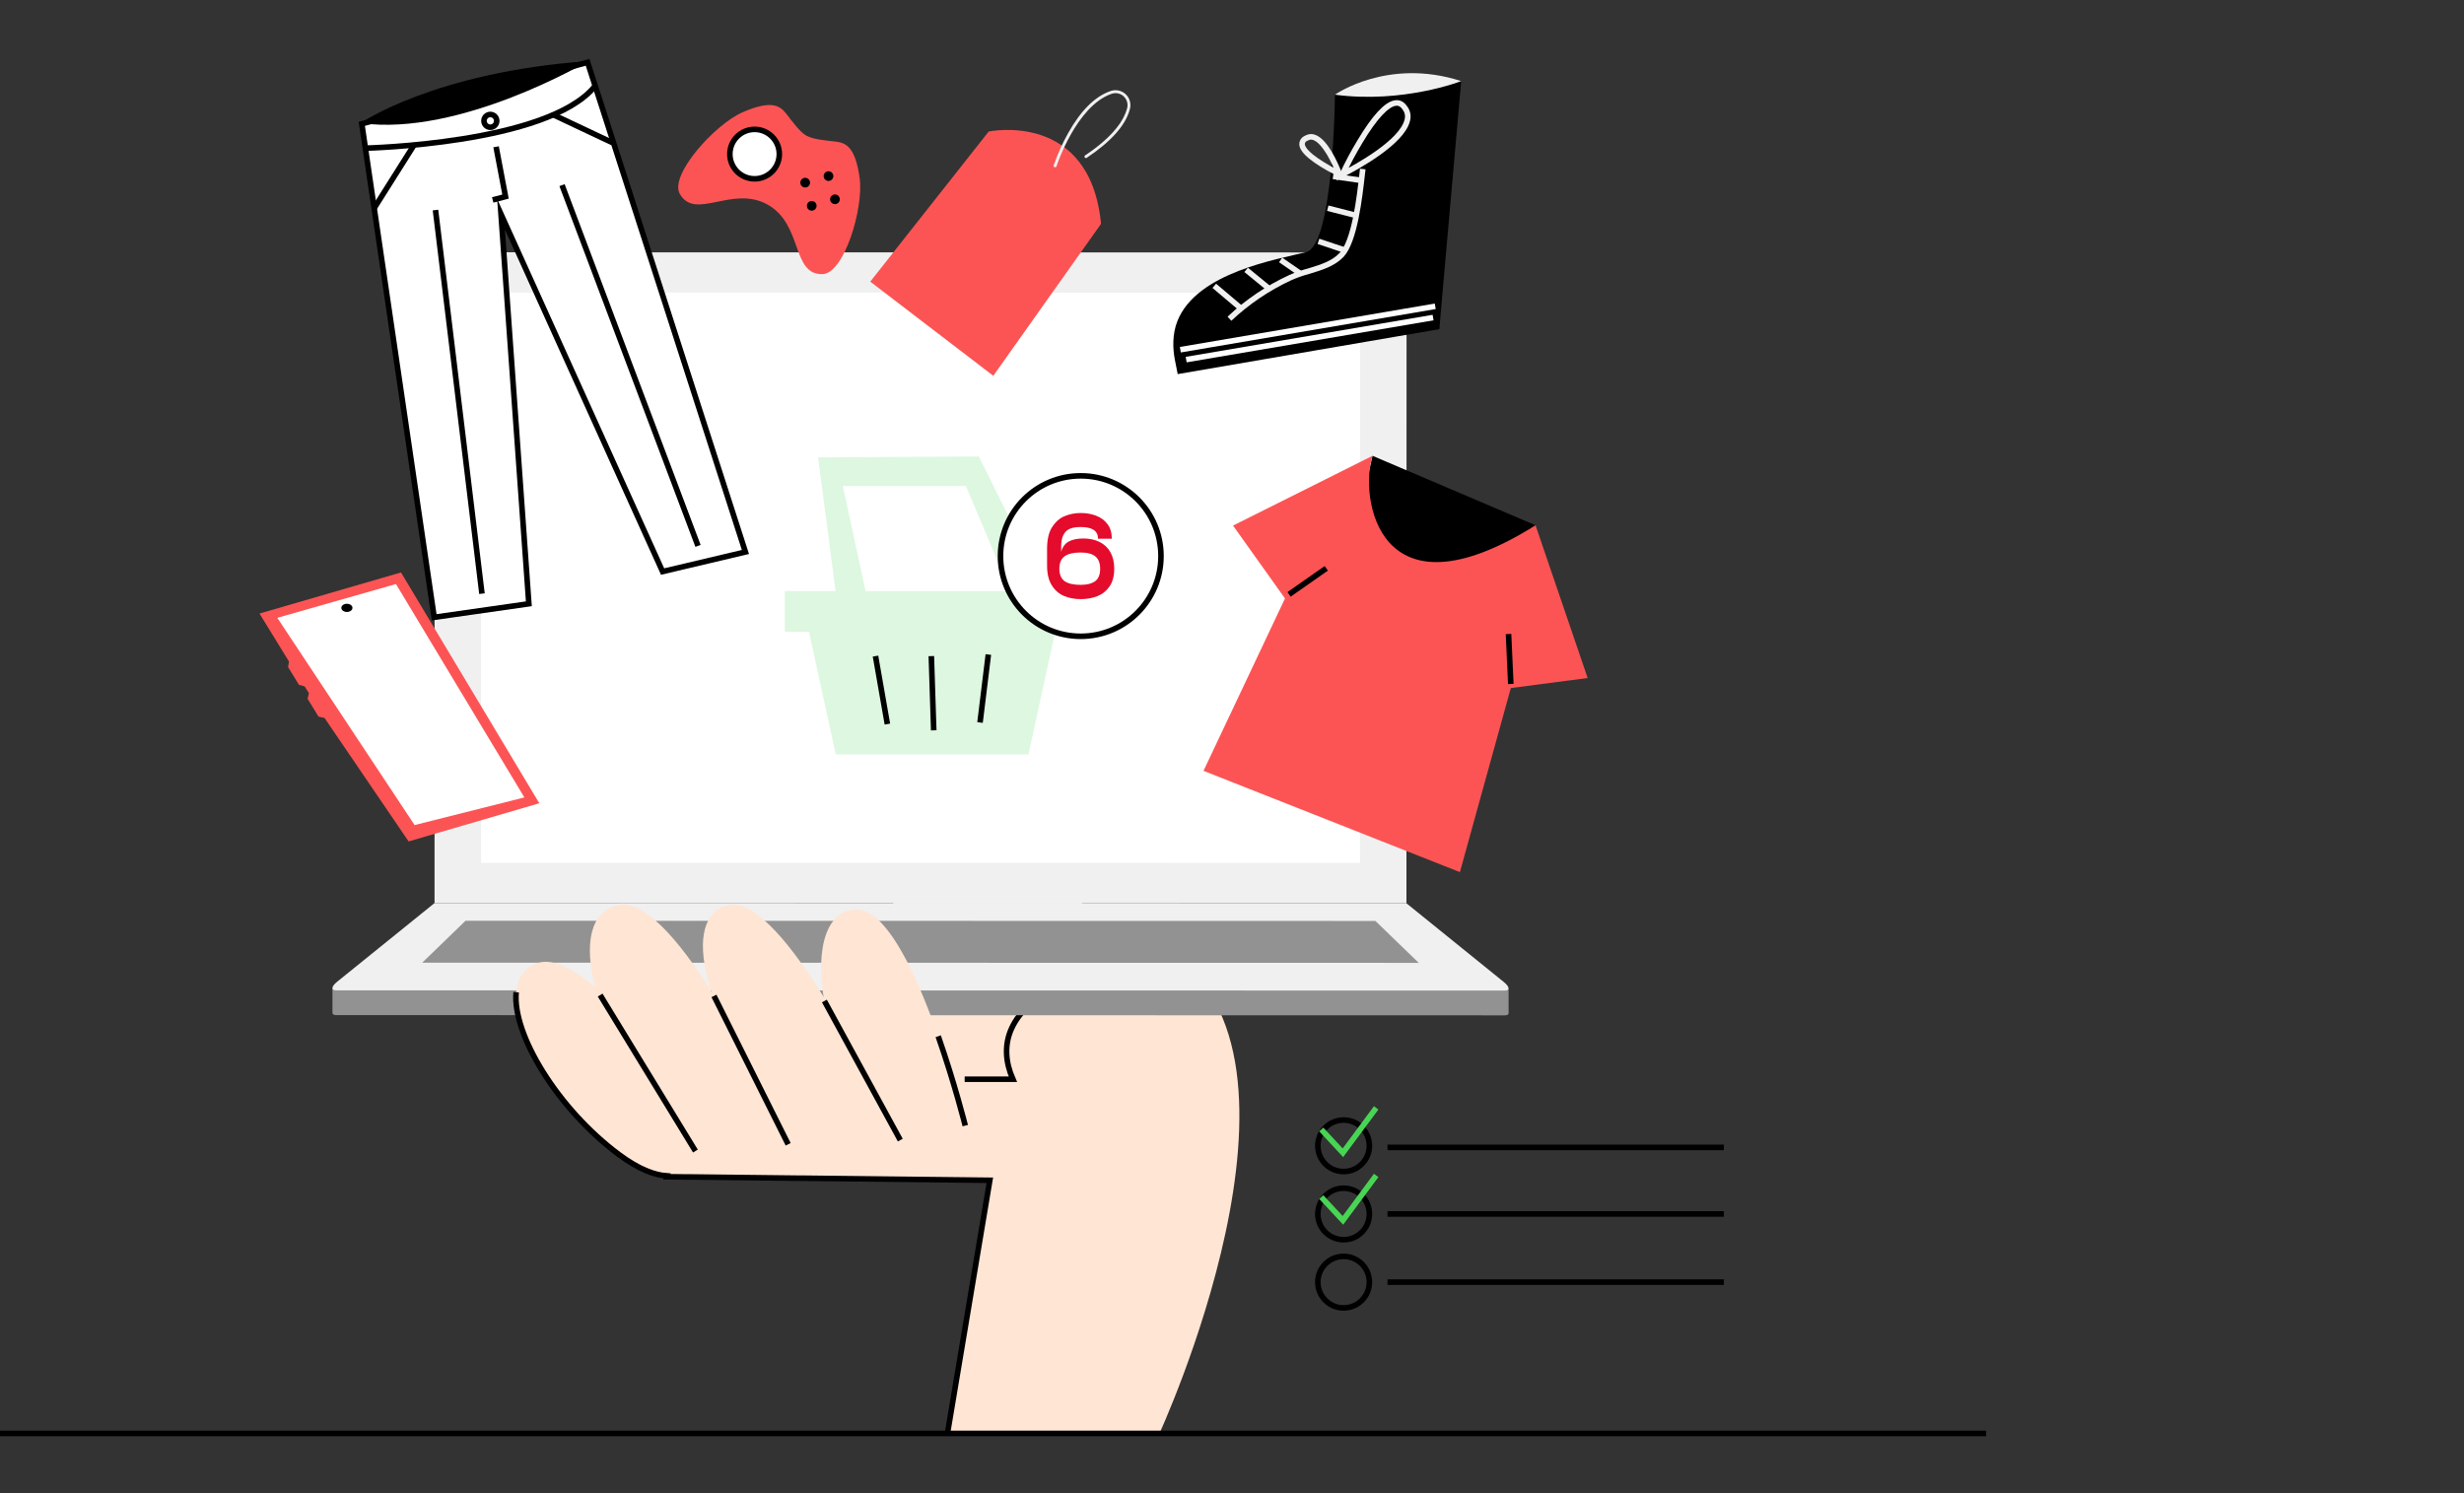 <svg width="330" height="200" viewBox="0 0 330 200" fill="none" xmlns="http://www.w3.org/2000/svg">
<rect x="0" y="0" width="330" height="200" fill="#333333" stroke="none"/>
<g clip-path="url(#clip0_488_35587)">
<path d="M89.29 157.618L92.057 157.649H92.614L107.176 157.816H107.733L132.575 158.092L126.851 192.303H155.149C155.149 192.303 178.719 141.395 156.351 127.412C135.974 114.675 108.311 105.294 114.733 115.044C121.154 124.794 133.996 131.93 133.996 131.93C133.996 131.93 123.588 133.289 112.768 137.311C108.798 138.794 104.776 140.627 101.193 142.886C101.132 142.921 101.079 142.956 101.026 142.996C100.912 143.066 100.794 143.14 100.68 143.219C100.54 143.307 100.404 143.399 100.263 143.491C97.965 145.022 95.873 146.741 94.132 148.658C93.228 149.645 92.425 150.689 91.733 151.785C91.338 152.408 90.974 153.048 90.658 153.711C90.566 153.899 90.474 154.092 90.39 154.285C89.934 155.311 89.575 156.382 89.32 157.5C89.307 157.539 89.298 157.575 89.29 157.614V157.618Z" fill="#FFE5D4"/>
<path d="M129.197 144.557H135.653C135.153 143.412 134.873 142.298 134.82 141.219C134.759 140.022 134.974 138.873 135.469 137.776C137.732 132.75 144.943 130.623 145.25 130.535" stroke="black" stroke-width="0.746" stroke-miterlimit="10"/>
<path d="M202.035 132.421H198.408C195.061 129.715 191.711 127.004 188.364 124.298C144.978 124.29 101.588 124.281 58.202 124.276C54.846 126.987 51.496 129.697 48.14 132.408H44.526V135.75H44.544C44.588 135.886 44.746 135.969 45.026 135.969C97.197 135.978 149.373 135.987 201.544 136C201.825 136 201.983 135.917 202.026 135.785H202.044V132.43L202.035 132.421Z" fill="#929292"/>
<path d="M188.377 37.202L188.364 120.987L58.197 120.965L58.21 37.18C58.21 35.312 59.596 33.794 61.311 33.794L185.281 33.816C186.996 33.816 188.381 35.333 188.381 37.202H188.377Z" fill="#F0F0F0"/>
<path d="M182.149 42.39V73.123V76.575L182.14 115.588H159.71L154.351 115.579H138.276H131.057H127.351H122.057H121.294H110.917H106.526H103.224H64.421L64.43 42.377C64.43 40.614 65.759 39.189 67.39 39.193H83.381H83.43H89.509H89.649L141.969 39.202H155.482H179.202C180.838 39.202 182.162 40.627 182.158 42.39H182.149Z" fill="white"/>
<path d="M188.359 120.983C144.973 120.974 101.583 120.965 58.197 120.961C53.851 124.474 49.5 127.987 45.153 131.5C44.364 132.136 44.307 132.649 45.017 132.649C97.188 132.658 149.364 132.667 201.535 132.68C202.245 132.68 202.188 132.167 201.399 131.531C197.052 128.018 192.706 124.5 188.359 120.987V120.983Z" fill="#F0F0F0"/>
<path d="M62.347 123.333L184.206 123.355L190.009 128.969L56.544 128.947L62.347 123.333Z" fill="#929292"/>
<path d="M117.548 146.759C117.548 146.759 104.864 119.982 97.728 121.232C90.592 122.482 94.873 137.539 103.794 146.456C112.71 155.373 117.548 146.759 117.548 146.759Z" fill="#FFE5D4"/>
<path d="M129.276 150.772C129.276 150.772 122.088 122.031 114.846 121.855C107.605 121.68 108.851 137.285 115.846 147.781C122.842 158.272 129.276 150.772 129.276 150.772Z" fill="#FFE5D4"/>
<path d="M103.794 148.667C103.794 148.667 90.698 119.794 82.877 121.237C75.057 122.68 79.943 139.592 89.719 149.904C99.491 160.215 103.794 148.667 103.794 148.667Z" fill="#FFE5D4"/>
<path d="M95.965 151.263C95.965 151.263 79.101 126.439 71.952 129.018C64.802 131.597 72.052 146.579 82.881 154.64C93.71 162.702 95.965 151.263 95.965 151.263Z" fill="#FFE5D4"/>
<path d="M80.377 133.285L93.136 154.175" stroke="black" stroke-width="0.746" stroke-miterlimit="10"/>
<path d="M95.623 133.399L105.557 153.272" stroke="black" stroke-width="0.746" stroke-miterlimit="10"/>
<path d="M110.412 134.079L120.574 152.71" stroke="black" stroke-width="0.746" stroke-miterlimit="10"/>
<path d="M69.127 132.899C68.597 138.566 74.724 148.566 82.882 154.64C85.5 156.588 87.614 157.395 89.32 157.504C89.307 157.544 89.298 157.579 89.29 157.618L92.057 157.649H92.61L107.171 157.816H107.724L132.566 158.092L126.842 192.303" stroke="black" stroke-width="0.746" stroke-miterlimit="10"/>
<path d="M129.276 150.772C129.276 150.772 127.859 145.114 125.653 138.798" stroke="black" stroke-width="0.746" stroke-miterlimit="10"/>
<path d="M137.737 101.039H111.93L108.312 84.478H141.355L137.737 101.039Z" fill="#DEF7E0"/>
<path d="M144.561 79.175H105.105V84.623H144.561V79.175Z" fill="#DEF7E0"/>
<path d="M138.399 75.86L134.281 76.746L129.364 65.101H112.882L116.07 79.864C116.105 80.017 116.11 80.184 116.088 80.342C116.066 80.504 116.018 80.653 115.943 80.785C115.869 80.917 115.776 81.022 115.667 81.097C115.557 81.171 115.434 81.21 115.312 81.215L112.89 81.298C112.711 81.307 112.531 81.232 112.386 81.097C112.241 80.956 112.136 80.754 112.083 80.526L109.562 61.263L131.088 61.14L138.399 75.855V75.86Z" fill="#DEF7E0"/>
<path d="M117.254 87.882L118.846 96.987" stroke="black" stroke-width="0.746" stroke-miterlimit="10"/>
<path d="M132.368 87.671L131.254 96.776" stroke="black" stroke-width="0.746" stroke-miterlimit="10"/>
<path d="M124.732 87.882L125.053 97.825" stroke="black" stroke-width="0.746" stroke-miterlimit="10"/>
<path d="M144.741 85.228C150.675 85.228 155.487 80.417 155.487 74.483C155.487 68.548 150.675 63.737 144.741 63.737C138.807 63.737 133.996 68.548 133.996 74.483C133.996 80.417 138.807 85.228 144.741 85.228Z" fill="white" stroke="black" stroke-width="0.746" stroke-miterlimit="10"/>
<path d="M140.895 70.636C141.329 69.93 141.882 69.43 142.557 69.145C143.232 68.86 143.96 68.715 144.741 68.715C145.522 68.715 146.175 68.838 146.807 69.079C147.439 69.32 147.947 69.697 148.329 70.206C148.715 70.715 148.903 71.368 148.903 72.158H147.057C147.057 71.632 146.864 71.237 146.474 70.978C146.083 70.719 145.504 70.592 144.737 70.592C144.153 70.592 143.675 70.667 143.303 70.816C142.93 70.965 142.64 71.237 142.43 71.632C142.219 72.026 142.118 72.583 142.118 73.294V73.903C142.316 73.232 142.667 72.772 143.171 72.513C143.675 72.254 144.32 72.127 145.096 72.127C145.921 72.127 146.645 72.285 147.272 72.597C147.899 72.908 148.382 73.368 148.719 73.974C149.061 74.579 149.228 75.311 149.228 76.18C149.228 77.145 149.022 77.93 148.61 78.535C148.197 79.14 147.658 79.575 146.987 79.847C146.316 80.114 145.566 80.25 144.732 80.25C143.899 80.25 143.162 80.105 142.491 79.82C141.82 79.535 141.276 79.061 140.86 78.395C140.443 77.733 140.232 76.842 140.232 75.737V73.531C140.232 72.311 140.447 71.347 140.882 70.64L140.895 70.636ZM142.601 77.86C143.083 78.18 143.794 78.338 144.724 78.338C145.57 78.338 146.215 78.175 146.667 77.851C147.118 77.526 147.342 76.969 147.342 76.18C147.342 75.434 147.127 74.886 146.702 74.531C146.272 74.18 145.614 74.004 144.724 74.004C143.768 74.004 143.053 74.175 142.583 74.513C142.11 74.855 141.877 75.408 141.877 76.175C141.877 76.943 142.118 77.535 142.601 77.855V77.86Z" fill="#E40B2D"/>
<path d="M132.417 17.618C132.417 17.618 145.987 14.754 147.461 29.982L133.031 50.338L116.553 37.724L132.417 17.614V17.618Z" fill="#FC5454"/>
<path d="M145.526 21.154C145.487 21.175 145.439 21.18 145.395 21.167C145.346 21.158 145.311 21.132 145.281 21.092C145.263 21.07 145.25 21.044 145.246 21.018C145.241 20.991 145.241 20.96 145.246 20.934C145.25 20.908 145.263 20.882 145.281 20.86C145.298 20.838 145.32 20.82 145.342 20.803C149.267 18.189 150.566 15.956 150.939 14.553C151.026 14.263 151.031 13.956 150.952 13.662C150.873 13.373 150.71 13.11 150.491 12.903C150.272 12.697 149.996 12.561 149.697 12.504C149.403 12.447 149.096 12.478 148.811 12.588C144.136 14.259 141.517 22.18 141.504 22.25C141.496 22.276 141.487 22.303 141.469 22.325C141.452 22.346 141.43 22.368 141.403 22.382C141.377 22.395 141.351 22.404 141.325 22.404C141.294 22.404 141.267 22.404 141.241 22.395C141.193 22.377 141.153 22.342 141.132 22.294C141.11 22.246 141.11 22.193 141.123 22.145C141.636 20.658 142.281 19.215 143.048 17.842C144.728 14.838 146.623 12.939 148.675 12.215C149.026 12.079 149.408 12.048 149.772 12.118C150.14 12.189 150.482 12.36 150.754 12.614C151.031 12.868 151.228 13.193 151.325 13.557C151.421 13.921 151.421 14.298 151.311 14.658C150.737 16.794 148.798 18.974 145.539 21.14L145.522 21.149L145.526 21.154Z" fill="#F0F0F0"/>
<path d="M115.132 23.846C114.57 19.82 113.39 19.14 111.952 18.969C110.513 18.811 108.886 18.667 108.009 18.18C107.132 17.689 106.167 16.351 105.289 15.215C104.412 14.079 103.202 13.417 99.478 15.026C95.75 16.636 89.61 23.456 91.048 25.974C93.118 29.601 98.07 24.75 102.816 27.412C107.566 30.088 105.982 36.82 110.154 36.719C113.061 36.649 115.693 27.855 115.132 23.842V23.846Z" fill="#FC5454"/>
<path d="M101.061 23.952C102.89 23.952 104.373 22.469 104.373 20.64C104.373 18.811 102.89 17.329 101.061 17.329C99.233 17.329 97.75 18.811 97.75 20.64C97.75 22.469 99.233 23.952 101.061 23.952Z" fill="white" stroke="black" stroke-width="0.746" stroke-miterlimit="10"/>
<path d="M110.961 24.237C111.316 24.237 111.61 23.947 111.61 23.588C111.61 23.228 111.32 22.939 110.961 22.939C110.601 22.939 110.312 23.228 110.312 23.588C110.312 23.947 110.601 24.237 110.961 24.237Z" fill="black"/>
<path d="M108.715 28.219C109.075 28.219 109.364 27.93 109.364 27.57C109.364 27.211 109.075 26.921 108.715 26.921C108.355 26.921 108.066 27.211 108.066 27.57C108.066 27.93 108.355 28.219 108.715 28.219Z" fill="black"/>
<path d="M111.824 27.342C112.184 27.342 112.474 27.053 112.474 26.693C112.474 26.333 112.184 26.044 111.824 26.044C111.465 26.044 111.175 26.333 111.175 26.693C111.175 27.053 111.465 27.342 111.824 27.342Z" fill="black"/>
<path d="M107.838 25.114C108.197 25.114 108.487 24.825 108.487 24.465C108.487 24.105 108.197 23.816 107.838 23.816C107.478 23.816 107.188 24.105 107.188 24.465C107.188 24.825 107.478 25.114 107.838 25.114Z" fill="black"/>
<path d="M185.829 153.689H230.872" stroke="black" stroke-width="0.746" stroke-miterlimit="10"/>
<path d="M185.829 162.605H230.872" stroke="black" stroke-width="0.746" stroke-miterlimit="10"/>
<path d="M185.829 171.737H230.872" stroke="black" stroke-width="0.746" stroke-miterlimit="10"/>
<path d="M179.947 156.925C181.854 156.925 183.399 155.38 183.399 153.474C183.399 151.567 181.854 150.022 179.947 150.022C178.041 150.022 176.496 151.567 176.496 153.474C176.496 155.38 178.041 156.925 179.947 156.925Z" stroke="black" stroke-width="0.746" stroke-miterlimit="10"/>
<path d="M179.947 166.057C181.854 166.057 183.399 164.512 183.399 162.605C183.399 160.699 181.854 159.153 179.947 159.153C178.041 159.153 176.496 160.699 176.496 162.605C176.496 164.512 178.041 166.057 179.947 166.057Z" stroke="black" stroke-width="0.746" stroke-miterlimit="10"/>
<path d="M179.947 175.189C181.854 175.189 183.399 173.643 183.399 171.737C183.399 169.83 181.854 168.285 179.947 168.285C178.041 168.285 176.496 169.83 176.496 171.737C176.496 173.643 178.041 175.189 179.947 175.189Z" stroke="black" stroke-width="0.746" stroke-miterlimit="10"/>
<path d="M176.956 151.289L179.855 154.408L184.307 148.395" stroke="#48D554" stroke-width="0.746" stroke-miterlimit="10"/>
<path d="M176.956 160.342L179.855 163.46L184.307 157.443" stroke="#48D554" stroke-width="0.746" stroke-miterlimit="10"/>
<path d="M183.82 61.053L205.654 70.36L200.171 78.017L189.921 77.395L181.842 69.939L183.82 61.048V61.053Z" fill="black"/>
<path d="M183.82 61.053C182.052 66.373 184.377 83.68 205.653 70.36L212.631 90.816L202.342 92.162L195.522 116.816L161.184 103.25L172.096 80.162L165.14 70.399L183.824 61.053H183.82Z" fill="#FC5454"/>
<path d="M202.338 91.614L202.035 84.925" stroke="black" stroke-width="0.746" stroke-miterlimit="10"/>
<path d="M172.64 79.614L177.627 76.123" stroke="black" stroke-width="0.746" stroke-miterlimit="10"/>
<path d="M48.456 16.588L58.149 82.684L70.829 80.873L67.101 28.693L88.741 76.557L99.833 73.934L78.693 8.347L48.456 16.588Z" fill="white" stroke="black" stroke-width="0.746" stroke-miterlimit="10"/>
<path d="M48.303 16.487C48.303 16.487 58.149 9.654 78.785 8.184C78.785 8.184 61.618 18.346 48.303 16.487Z" fill="black"/>
<path d="M48.952 19.842C48.952 19.842 73.202 19.303 79.601 11.64L48.952 19.842Z" fill="white"/>
<path d="M48.952 19.842C48.952 19.842 73.202 19.303 79.601 11.64" stroke="black" stroke-width="0.746" stroke-miterlimit="10"/>
<path d="M55.531 19.298L50.123 27.864" stroke="black" stroke-width="0.746" stroke-miterlimit="10"/>
<path d="M74.013 15.333L82.035 19.119" stroke="black" stroke-width="0.746" stroke-miterlimit="10"/>
<path d="M58.325 28.136L64.548 79.518" stroke="black" stroke-width="0.746" stroke-miterlimit="10"/>
<path d="M75.272 24.798L93.483 73.118" stroke="black" stroke-width="0.746" stroke-miterlimit="10"/>
<path d="M66.439 19.662L67.702 26.333L65.987 26.781" fill="white"/>
<path d="M66.439 19.662L67.702 26.333L65.987 26.781" stroke="black" stroke-width="0.746" stroke-miterlimit="10"/>
<path d="M65.671 17.044C66.144 17.044 66.526 16.661 66.526 16.189C66.526 15.716 66.144 15.333 65.671 15.333C65.199 15.333 64.816 15.716 64.816 16.189C64.816 16.661 65.199 17.044 65.671 17.044Z" fill="white" stroke="black" stroke-width="0.746" stroke-miterlimit="10"/>
<path d="M178.785 12.684C178.785 12.684 185.868 7.675 195.697 10.864C195.697 10.864 187.566 18.399 178.785 12.684Z" fill="#F0F0F0"/>
<path d="M192.96 41.838L195.697 10.864C195.697 10.864 187.961 13.895 178.785 12.684C178.785 12.684 178.636 32.829 174.917 33.776C171.193 34.724 160.289 36.456 157.693 42.996C156.978 44.785 157.075 46.697 157.333 48.11L157.728 50.11L192.776 44.088L192.96 41.838Z" fill="black"/>
<path d="M158.083 46.842L192.219 41.026" stroke="white" stroke-width="0.746" stroke-miterlimit="10"/>
<path d="M158.864 48.167L191.93 42.535" stroke="white" stroke-width="0.746" stroke-miterlimit="10"/>
<path d="M179.785 23.355C181.702 22.364 187.75 19.07 188.469 16.132C188.553 15.842 188.566 15.535 188.509 15.237C188.447 14.939 188.32 14.662 188.127 14.425C187.785 13.939 187.39 13.741 186.921 13.798C185.724 13.925 184.083 15.706 182.145 18.947C181.281 20.377 180.496 21.846 179.785 23.355Z" stroke="#F0F0F0" stroke-width="0.746" stroke-miterlimit="10"/>
<path d="M175.083 18.447L174.816 18.575C174.676 18.649 174.562 18.763 174.487 18.904C174.408 19.044 174.373 19.197 174.382 19.355C174.491 20.658 177.658 22.434 179.355 23.267C178.869 22.017 177.491 18.873 175.961 18.39C175.82 18.342 175.667 18.32 175.518 18.329C175.369 18.338 175.219 18.382 175.088 18.447H175.083Z" stroke="#F0F0F0" stroke-width="0.746" stroke-miterlimit="10"/>
<path d="M164.658 42.693C167.062 40.43 169.812 38.566 172.812 37.184C173.627 36.825 174.47 36.531 175.334 36.303C176.983 35.803 178.518 35.333 179.654 34.171C181.417 32.316 182.088 26.425 182.439 23.276L182.513 22.636" stroke="#F0F0F0" stroke-width="0.746" stroke-miterlimit="10"/>
<path d="M178.535 23.623L182.268 24.154" stroke="#F0F0F0" stroke-width="0.746" stroke-miterlimit="10"/>
<path d="M177.825 27.886L181.645 28.864" stroke="#F0F0F0" stroke-width="0.746" stroke-miterlimit="10"/>
<path d="M176.579 32.329L180.044 33.487" stroke="#F0F0F0" stroke-width="0.746" stroke-miterlimit="10"/>
<path d="M171.513 34.816L174.092 36.596" stroke="#F0F0F0" stroke-width="0.746" stroke-miterlimit="10"/>
<path d="M166.895 36.149L169.825 38.548" stroke="#F0F0F0" stroke-width="0.746" stroke-miterlimit="10"/>
<path d="M162.627 38.285L166.097 41.215" stroke="#F0F0F0" stroke-width="0.746" stroke-miterlimit="10"/>
<path d="M43.439 96.167H43.465L54.724 112.706L72.228 107.592L53.706 76.675L34.754 82.18L38.706 88.614L38.579 89.342L40.039 91.733L40.794 91.934L41.373 92.842L41.197 93.597L42.658 95.987L43.439 96.162V96.167Z" fill="#FC5454"/>
<path d="M37.14 82.754L53.031 78.228L70.228 106.812L55.526 110.513L37.14 82.754Z" fill="white"/>
<path d="M46.461 81.969C46.872 81.969 47.206 81.724 47.206 81.421C47.206 81.118 46.872 80.873 46.461 80.873C46.049 80.873 45.715 81.118 45.715 81.421C45.715 81.724 46.049 81.969 46.461 81.969Z" fill="black"/>
</g>
<path d="M266 192H0" stroke="black" stroke-width="0.746" stroke-miterlimit="10"/>
<defs>
<clipPath id="clip0_488_35587">
<rect width="196.118" height="184.474" fill="white" transform="translate(34.754 7.895)"/>
</clipPath>
</defs>
</svg>
